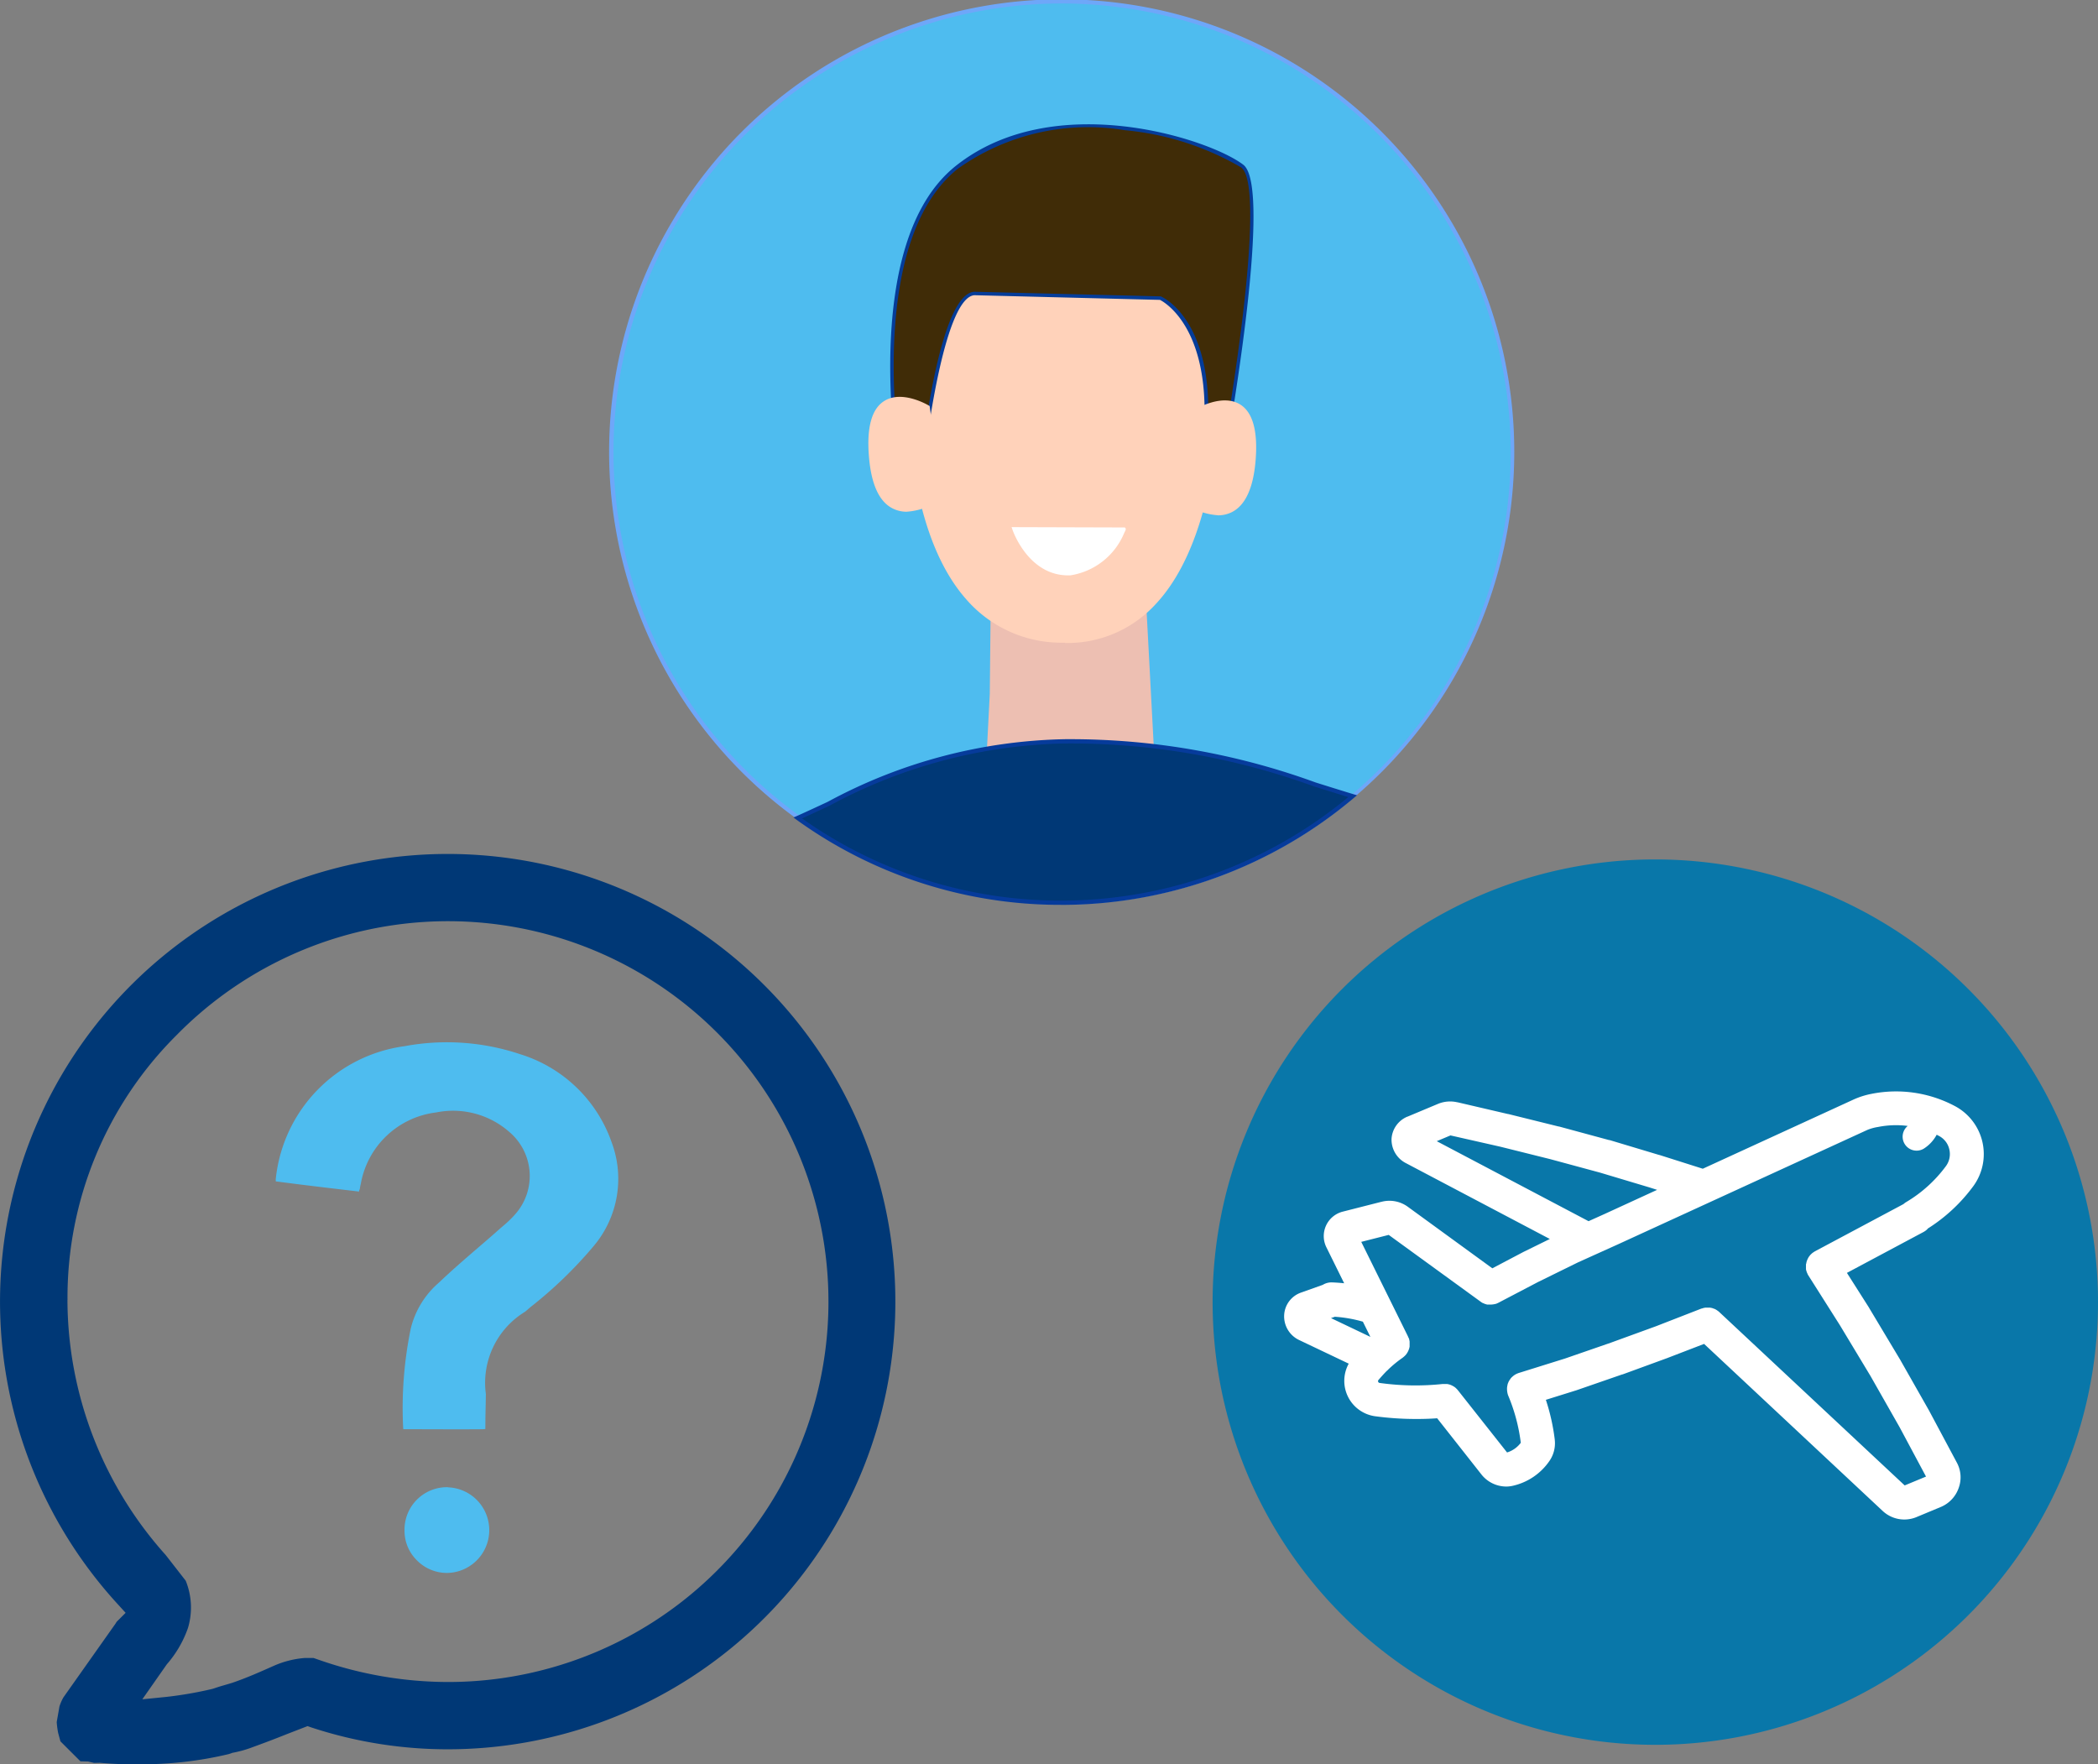 <svg id="illus_Wheels_up" data-name="illus_Wheels up" xmlns="http://www.w3.org/2000/svg" xmlns:xlink="http://www.w3.org/1999/xlink" width="76.391" height="64.239" viewBox="0 0 76.391 64.239">
  <rect x="0" y="0" width="76.391" height="64.239" fill="#808080" stroke="none"/>
  <defs>
    <clipPath id="clip-path">
      <rect id="Rectangle_3721" data-name="Rectangle 3721" width="76.391" height="64.239" fill="none"/>
    </clipPath>
  </defs>
  <g id="Group_8096" data-name="Group 8096" clip-path="url(#clip-path)">
    <path id="Path_23494" data-name="Path 23494" d="M2.2,50.035l.729.728.281.007.216.051.205-.005a13.182,13.182,0,0,0,1.418.054A13.6,13.6,0,0,0,8.328,50.5l.133-.046a4.193,4.193,0,0,0,.742-.208c.423-.154.81-.3,1.241-.473l.754-.292.14.049a15.875,15.875,0,0,0,5,.795A16.3,16.3,0,1,0,4.311,45.067l.263.289-.277.277a.356.356,0,0,0-.086.11l-1.9,2.689a1.628,1.628,0,0,0-.146.333l-.1.567a3.179,3.179,0,0,0,.053.4Zm.258-16.072a13.472,13.472,0,0,1,3.976-9.646,13.851,13.851,0,1,1,9.85,23.558,14.288,14.288,0,0,1-4.606-.784L11.415,47H11.1a3.451,3.451,0,0,0-1.127.284c-.5.222-1.006.448-1.525.623-.075.023-.161.049-.249.074l-.035.011c-.091.024-.182.053-.261.079l-.165.054a14.1,14.1,0,0,1-1.669.291l-.887.089.892-1.274a4.039,4.039,0,0,0,.77-1.322,2.592,2.592,0,0,0-.082-1.722l-.729-.936a13.954,13.954,0,0,1-3.577-9.289" transform="translate(0 13.369)" fill="#003876"/>
    <path id="Path_23495" data-name="Path 23495" d="M9.98,30.937A1.545,1.545,0,0,0,8.4,32.5,1.508,1.508,0,0,0,8.851,33.6a1.532,1.532,0,0,0,1.085.459h.007a1.559,1.559,0,0,0,.037-3.117" transform="translate(6.329 23.214)" fill="#4ebcef"/>
    <path id="Path_23496" data-name="Path 23496" d="M17.94,25.277a5.127,5.127,0,0,0-3.324-3.166,8.4,8.4,0,0,0-4.2-.289,5.444,5.444,0,0,0-4.688,4.814.433.433,0,0,0,0,.109l.042.005c.934.123,1.879.235,2.819.345l.146.018c0,.03.014.014.026-.03A.626.626,0,0,0,8.79,27a1.3,1.3,0,0,1,.032-.165,3.174,3.174,0,0,1,2.742-2.6,3.1,3.1,0,0,1,2.663.707,2.1,2.1,0,0,1,.217,3,3.913,3.913,0,0,1-.426.413l-.088.075c-.154.138-.319.282-.484.425l-.465.4c-.44.38-.894.774-1.313,1.175a3.2,3.2,0,0,0-1.027,1.675,14.336,14.336,0,0,0-.277,3.6l.005.063c.018,0,.044,0,.079,0l1.883.005h.384c.207-.005.363,0,.543-.005a.685.685,0,0,0,.1-.007.868.868,0,0,1,0-.089c0-.259.005-.516.011-.777l.007-.411a3.028,3.028,0,0,1,1.431-2.995l.2-.172a15.418,15.418,0,0,0,2.314-2.241,3.792,3.792,0,0,0,.617-3.8" transform="translate(4.315 16.271)" fill="#4ebcef"/>
    <path id="Path_23497" data-name="Path 23497" d="M25.184,33.971A16.119,16.119,0,1,0,41.3,17.878,16.105,16.105,0,0,0,25.184,33.971" transform="translate(18.969 13.415)" fill="#0977a9"/>
    <path id="Path_23498" data-name="Path 23498" d="M50.1,27.705a6.082,6.082,0,0,0,1.673-1.558h0a1.979,1.979,0,0,0-.663-2.9v0a4.565,4.565,0,0,0-3.052-.452A2.924,2.924,0,0,0,47.41,23l-5.493,2.521-1.576-.5-.009,0-1.811-.544-.018,0-1.823-.494-.014,0-1.836-.455-.012,0L32.981,23.1l-.011,0a1.151,1.151,0,0,0-.691.058l0,0h0l-1.115.467-.005,0a.937.937,0,0,0-.575.807.96.96,0,0,0,.5.873l5.263,2.774-.977.48-.016.009-1.1.579L31.168,26.9h0a1.136,1.136,0,0,0-.956-.173h-.005l-1.39.354h0a.918.918,0,0,0-.6,1.311v0l.642,1.3c-.144-.016-.288-.026-.433-.032a.607.607,0,0,0-.344.088l-.8.285h0a.916.916,0,0,0-.608.817.953.953,0,0,0,.528.9l1.823.868a1.3,1.3,0,0,0,.959,1.915h0a11.194,11.194,0,0,0,1.5.1c.256,0,.51-.007.761-.026l1.615,2.05v0h0v0a1.156,1.156,0,0,0,.9.436,1.1,1.1,0,0,0,.249-.03h0a2.2,2.2,0,0,0,1.318-.893,1.136,1.136,0,0,0,.2-.781v-.005a7.527,7.527,0,0,0-.324-1.449l1.076-.336.018-.005,1.685-.583.011,0,1.66-.607.011-.005,1.3-.5,6.506,6.086h0a1.154,1.154,0,0,0,1.226.221h0l.912-.38,0,0h0a1.163,1.163,0,0,0,.626-.681,1.127,1.127,0,0,0-.054-.9l0,0v0l-1.015-1.9-.007-.014-1.064-1.873-.007-.011-1.115-1.861-.007-.014-.8-1.259,2.784-1.486a.619.619,0,0,0,.153-.114m-13.736-2.54,1.811.49,1.8.539.277.088-1.909.877-.587.264-5.528-2.913.5-.21,1.815.411Zm-6.552,6.471-1.434-.684.14-.049a4.813,4.813,0,0,1,1.02.179Zm18.211,1.427,1.057,1.859.963,1.8-.777.322-6.75-6.312-.009-.009-.028-.023-.023-.016-.025-.018-.028-.018-.021-.012-.032-.017-.023-.007-.033-.012-.023-.009-.033-.009-.028-.005-.028-.005-.033,0-.025,0h-.06l-.035,0-.026,0-.03.005-.032.007-.025.007-.035.012-.012,0-1.655.644-1.648.6-1.671.578-1.687.527h0l-.025.009-.033.014a.568.568,0,0,0-.156.1l-.032.028-.012.012-.035.039,0,.007a.37.37,0,0,0-.03.039l-.007.009-.019.035-.011.016-.012.032-.012.023-.007.023-.012.035,0,.016-.011.042,0,.014-.007.044,0,.026,0,.033a.728.728,0,0,0,.028.182l0,0a.466.466,0,0,0,.019.053l0,0A6.475,6.475,0,0,1,35.29,35.5a.989.989,0,0,1-.5.352L33,33.586l-.007-.007-.023-.028-.019-.018-.021-.021-.025-.023-.021-.016-.028-.019-.021-.012-.03-.017-.025-.012-.028-.014-.03-.011L32.7,33.38l-.035-.009-.023-.005-.035-.007-.025,0-.032,0-.03,0h-.026l-.037,0h-.011a9.422,9.422,0,0,1-2.3-.039.07.07,0,0,1-.049-.04.083.083,0,0,1,0-.054c.1-.117.2-.229.307-.338a.559.559,0,0,0,.067-.063,4.23,4.23,0,0,1,.514-.42l.011-.009.028-.023.019-.016.026-.025.019-.019.021-.023.018-.025.018-.025.016-.026.014-.025.014-.028.011-.025.012-.03.009-.026.009-.03.007-.03.005-.026,0-.033,0-.026,0-.032v-.028l0-.032,0-.028-.005-.03-.007-.032-.005-.026-.011-.033L31.2,31.67l-.014-.032-.005-.014-1.7-3.44,1-.254,3.354,2.437,0,0,.033.023.007.005.04.021.009,0,.032.016.023.009.019.007.025.007.018.005.025.007.021,0,.021,0,.028,0,.014,0,.047,0a.707.707,0,0,0,.168-.023l.007,0,.021-.007.016-.005.014-.007.021-.009.011-.005.025-.012,0,0,1.438-.753,1.453-.714,1.473-.665,0,0h0l9.071-4.162A1.728,1.728,0,0,1,48.3,24a3.332,3.332,0,0,1,1.078-.037.508.508,0,0,0,.587.826,1.361,1.361,0,0,0,.468-.506c.03.016.06.03.088.046v0a.732.732,0,0,1,.373.49.743.743,0,0,1-.119.6,4.906,4.906,0,0,1-1.45,1.315.588.588,0,0,0-.1.074L46,28.528l-.019.012-.019.012-.009.005-.026.019-.023.016-.026.023-.019.019-.023.021-.019.023-.019.025a.078.078,0,0,1-.018.023l-.016.025-.014.028-.014.025-.012.028-.011.028-.011.028-.007.028-.007.028-.005.032L45.674,29l0,.03,0,.03v.03l0,.028,0,.032,0,.028.005.03.009.03.009.028.011.032.011.025.016.033,0,.007.023.039,1.15,1.815Z" transform="translate(20.084 17.034)" fill="#fff"/>
    <path id="Path_23499" data-name="Path 23499" d="M45.529,16.44A16.429,16.429,0,1,1,29.1.037a16.353,16.353,0,0,1,16.429,16.4" transform="translate(9.543 0.027)" fill="#4ebcef"/>
    <path id="Path_23500" data-name="Path 23500" d="M29.127,32.933A16.479,16.479,0,1,1,39.779,29.04a16.4,16.4,0,0,1-10.653,3.893m0-32.806a16.335,16.335,0,1,0,16.366,16.34A16.37,16.37,0,0,0,29.127.127" transform="translate(9.516 0)" fill="#6ea7f9"/>
    <path id="Path_23501" data-name="Path 23501" d="M20.7,12.213,20.657,16.3l-.128,2.465,5.963-.168-.342-6.42-5.537-.215Z" transform="translate(15.463 8.973)" fill="#edbfb2"/>
    <path id="Path_23502" data-name="Path 23502" d="M20.481,18.878l.131-2.55.042-4.066-.116-.35,5.721.221.349,6.571Zm.277-6.8.054.161-.044,4.1-.123,2.384,5.8-.165-.331-6.27Z" transform="translate(15.427 8.937)" fill="#edbfb2"/>
    <path id="Path_23503" data-name="Path 23503" d="M18.972,8.466S17.694,20.032,24.424,20.2,30.131,8.3,30.131,8.3s-.086-3.741-4.515-4.082-5.793,1.53-6.645,4.252" transform="translate(14.217 3.132)" fill="#ffd2ba"/>
    <path id="Path_23504" data-name="Path 23504" d="M24.589,20.3c-.046,0-.093,0-.14,0a4.586,4.586,0,0,1-3.473-1.6C18.19,15.52,18.923,8.559,18.93,8.489l0-.014c.884-2.823,2.365-4.635,6.717-4.3,4.443.341,4.579,4.112,4.581,4.152.005.07.594,7.464-2.351,10.583a4.347,4.347,0,0,1-3.289,1.4M19.068,8.511c-.026.25-.694,7.005,2.013,10.1a4.447,4.447,0,0,0,3.371,1.549,4.245,4.245,0,0,0,3.324-1.35c2.9-3.074,2.318-10.408,2.312-10.481-.005-.152-.139-3.686-4.45-4.017-4.271-.327-5.682,1.364-6.571,4.2" transform="translate(14.189 3.102)" fill="#ffd2ba"/>
    <path id="Path_23505" data-name="Path 23505" d="M21.53,8.712l6.771.17s2.344,1.02,1.492,6.209h.724s1.874-10.163.766-11.013-6.815-2.806-10.393.042S18.846,15.3,18.846,15.3l.724.168s.64-6.674,1.96-6.76" transform="translate(13.95 1.972)" fill="#402c07"/>
    <path id="Path_23506" data-name="Path 23506" d="M19.651,15.582l-.836-.194-.007-.042c-.016-.084-1.5-8.405,2.067-11.246s9.236-.991,10.47-.042c1.126.863-.664,10.658-.742,11.075l-.011.053h-.852l.012-.075c.8-4.9-1.276-6.051-1.443-6.133l-6.755-.17c-1.038.075-1.722,4.863-1.9,6.7Zm-.726-.3.612.144c.077-.765.714-6.662,2.013-6.744h.005l6.785.168.011.005c.1.044,2.356,1.09,1.541,6.2h.594c.647-3.517,1.629-10.247.782-10.9A10.282,10.282,0,0,0,27.031,2.8a8.189,8.189,0,0,0-6.077,1.4c-3.378,2.692-2.137,10.446-2.028,11.082" transform="translate(13.926 1.941)" fill="#043c99"/>
    <path id="Path_23507" data-name="Path 23507" d="M25.045,8.677s2.332-1.4,2.076,1.787-2.523,1.5-2.523,1.5Z" transform="translate(18.528 6.28)" fill="#ffd2ba"/>
    <path id="Path_23508" data-name="Path 23508" d="M25.845,12.511a2.455,2.455,0,0,1-1.257-.46l-.033-.026.458-3.359.028-.018c.039-.023.968-.574,1.618-.172.459.284.649.964.565,2.023-.082,1.038-.387,1.68-.9,1.915a1.129,1.129,0,0,1-.473.1m-1.14-.55a1.823,1.823,0,0,0,1.555.326c.466-.212.745-.816.822-1.8.081-1-.088-1.638-.5-1.894-.519-.32-1.287.07-1.443.158Z" transform="translate(18.495 6.25)" fill="#ffd2ba"/>
    <path id="Path_23509" data-name="Path 23509" d="M20.17,8.6s-2.332-1.4-2.076,1.787,2.523,1.5,2.523,1.5Z" transform="translate(13.614 6.225)" fill="#ffd2ba"/>
    <path id="Path_23510" data-name="Path 23510" d="M19.431,12.438a1.116,1.116,0,0,1-.47-.1c-.521-.233-.822-.877-.906-1.915-.086-1.057.1-1.738.565-2.022.649-.4,1.578.147,1.616.172l.03.016.458,3.361-.033.025a2.411,2.411,0,0,1-1.259.462M19.173,8.4a.908.908,0,0,0-.48.124c-.412.254-.579.891-.5,1.892.079.982.359,1.588.824,1.8a1.817,1.817,0,0,0,1.557-.326l-.438-3.208a2.238,2.238,0,0,0-.963-.28" transform="translate(13.584 6.195)" fill="#ffd2ba"/>
    <path id="Path_23511" data-name="Path 23511" d="M21.06,11s3.957.012,4,.011c0,0-.629,1.561-1.96,1.616A2.281,2.281,0,0,1,21.06,11" transform="translate(15.863 8.255)" fill="#fff"/>
    <path id="Path_23512" data-name="Path 23512" d="M23.067,12.722c-1.438,0-2.006-1.6-2.028-1.67l-.03-.086H21.1l4,.012.035,0,.019.026c.025.035.018.049-.046.179a2.543,2.543,0,0,1-1.964,1.539c-.025,0-.053,0-.077,0m-1.876-1.628a2.184,2.184,0,0,0,1.948,1.5A2.41,2.41,0,0,0,25,11.1c-.556,0-3.261-.009-3.812-.011" transform="translate(15.824 8.228)" fill="#fff"/>
    <path id="Path_23513" data-name="Path 23513" d="M36.774,17.419a16.449,16.449,0,0,1-20.206.793c2.828-1.267,5.474-2.811,9.818-2.792,4.686.025,6.717.88,10.388,2" transform="translate(12.479 11.57)" fill="#003876"/>
    <path id="Path_23514" data-name="Path 23514" d="M26.23,21.41a16.4,16.4,0,0,1-9.641-3.1l-.11-.081.124-.054c.375-.168.756-.345,1.122-.516a18.877,18.877,0,0,1,8.64-2.281h.089a26.049,26.049,0,0,1,9.036,1.575c.437.137.891.28,1.375.427L37,17.42l-.109.091a16.518,16.518,0,0,1-10.661,3.9m-9.439-3.149a16.246,16.246,0,0,0,9.439,2.993,16.375,16.375,0,0,0,10.451-3.769c-.433-.133-.843-.263-1.238-.385a25.911,25.911,0,0,0-8.989-1.568h-.088A18.744,18.744,0,0,0,17.792,17.8c-.328.152-.666.31-1,.462" transform="translate(12.412 11.537)" fill="#063b9b"/>
  </g>
</svg>
